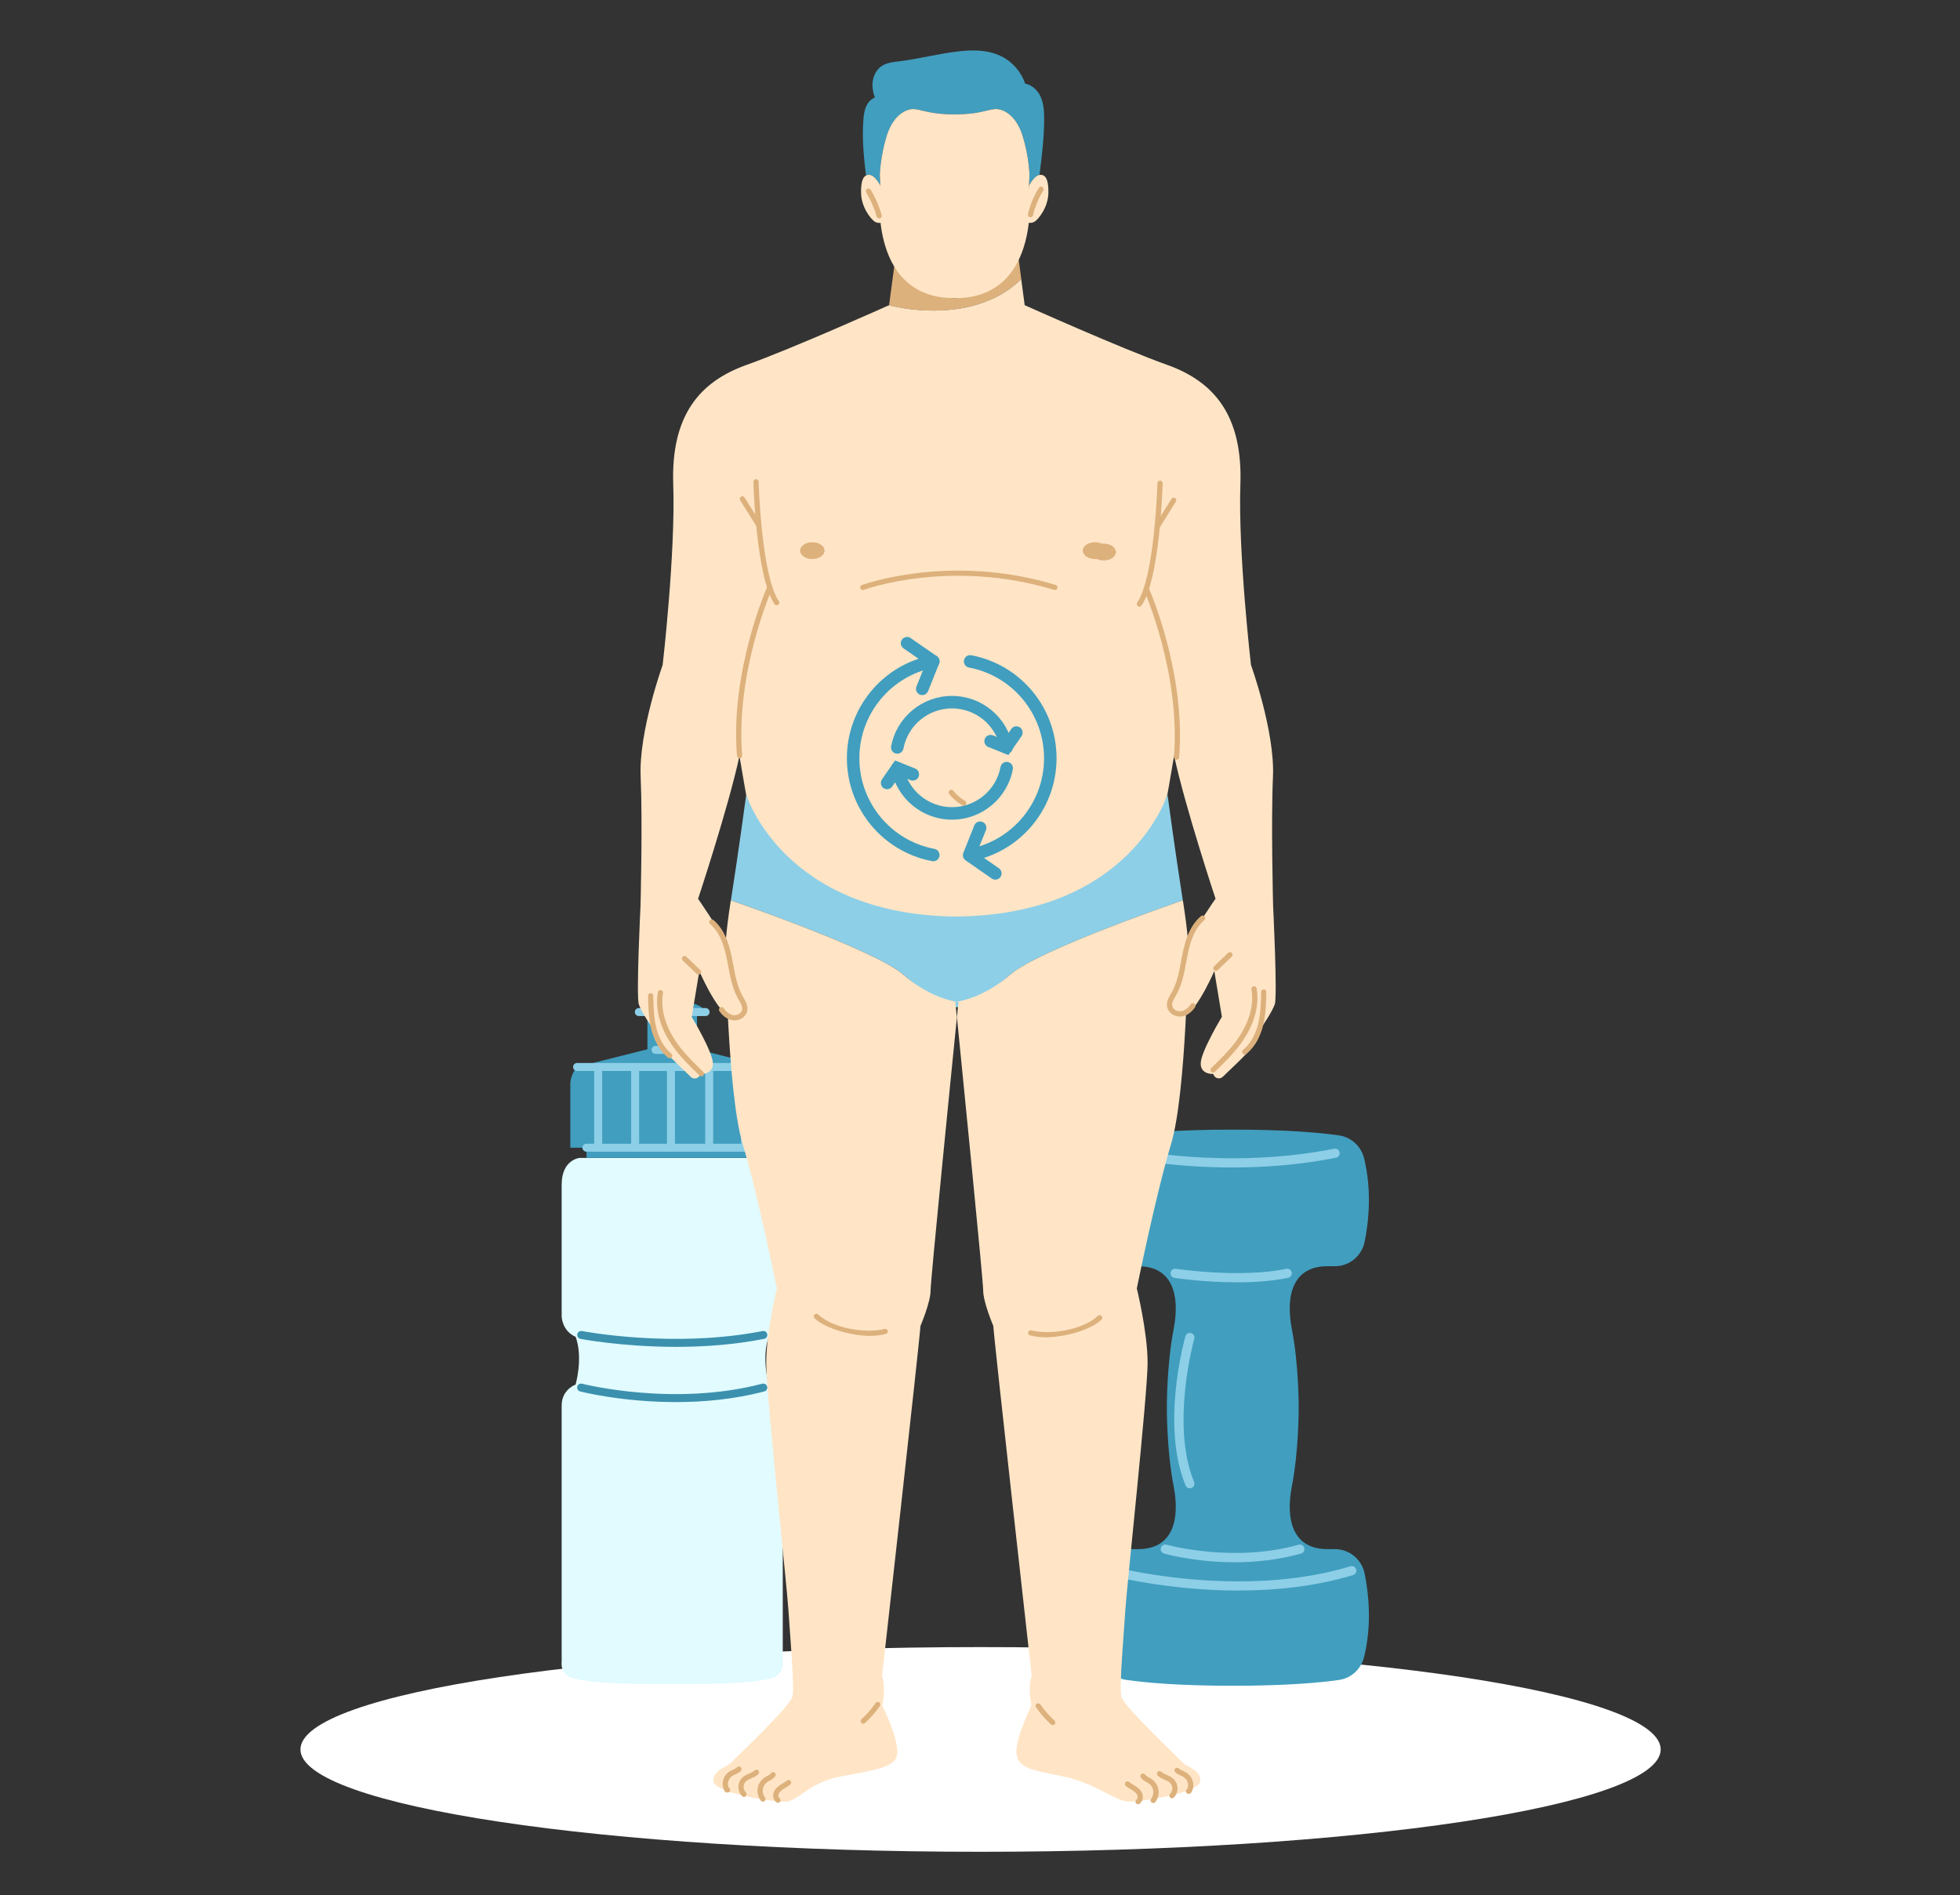 <svg width="181" height="175" viewBox="0 0 181 175" fill="none" xmlns="http://www.w3.org/2000/svg">
<rect x="0" y="0" width="181" height="175" fill="#333333" stroke="none"/>
<g id="Picture &#226;&#134;&#146; Group_1000003959.png">
<g id="Group 793">
<path id="Vector" d="M90.552 171C125.239 171 153.359 166.768 153.359 161.549C153.359 156.329 125.239 152.098 90.552 152.098C55.865 152.098 27.746 156.329 27.746 161.549C27.746 166.768 55.865 171 90.552 171Z" fill="white"/>
<g id="Group">
<path id="Vector_2" d="M71.04 155.028C69.58 155.349 67.57 155.515 62.135 155.518H62.017C56.581 155.518 54.571 155.352 53.111 155.028C51.64 154.707 51.868 153.438 51.868 153.438V129.798C51.868 128.3 53.155 127.858 53.155 127.858C53.871 125.066 53.155 123.448 53.155 123.448C51.89 122.891 51.868 121.567 51.868 121.567V109.394C51.868 107.071 53.524 106.924 53.524 106.924H70.627C70.627 106.924 72.286 107.071 72.286 109.394V121.567C72.286 121.567 72.264 122.891 70.996 123.448C70.996 123.448 70.28 125.066 70.996 127.858C70.996 127.858 72.286 128.3 72.286 129.798V153.438C72.286 153.438 72.515 154.703 71.044 155.028H71.04Z" fill="#E1FBFF"/>
<path id="Vector_3" d="M70.002 105.983V106.92H54.164V105.983H62.022L62.081 105.987L62.14 105.983H70.002Z" fill="#419EBF"/>
<path id="Vector_4" d="M65.162 93.457H58.996C59.535 92.387 61.71 92.461 62.083 92.483C62.481 92.461 64.631 92.395 65.162 93.457Z" fill="#419EBF"/>
<path id="Vector_5" d="M71.475 100.072V105.983H52.668V100.072C52.686 99.187 53.291 98.527 53.291 98.527H70.855C70.855 98.527 71.46 99.187 71.478 100.072H71.475Z" fill="#419EBF"/>
<path id="Vector_6" d="M70.857 98.527H53.297L59.787 96.894V93.457H64.367V96.894L70.857 98.527Z" fill="#419EBF"/>
<path id="Vector_7" d="M62.423 124.373C57.434 124.373 53.658 123.647 53.602 123.636C53.403 123.595 53.274 123.403 53.311 123.204C53.352 123.005 53.543 122.876 53.742 122.913C53.827 122.931 62.183 124.532 70.421 122.913C70.62 122.872 70.816 123.005 70.853 123.204C70.889 123.403 70.76 123.599 70.561 123.636C67.751 124.189 64.93 124.373 62.419 124.373H62.423Z" fill="#3B90AE"/>
<path id="Vector_8" d="M62.421 129.473C57.421 129.473 53.63 128.507 53.571 128.488C53.375 128.437 53.257 128.234 53.309 128.038C53.361 127.843 53.563 127.725 53.759 127.777C53.844 127.799 62.192 129.926 70.393 127.777C70.593 127.729 70.792 127.843 70.843 128.038C70.895 128.234 70.777 128.437 70.582 128.488C67.768 129.226 64.943 129.473 62.421 129.473Z" fill="#3B90AE"/>
<path id="Vector_9" d="M53.294 119.966C53.092 119.966 52.926 119.801 52.926 119.598V109.84C52.926 109.638 53.092 109.472 53.294 109.472C53.497 109.472 53.663 109.638 53.663 109.84V119.598C53.663 119.801 53.497 119.966 53.294 119.966Z" fill="#E1FBFF"/>
<path id="Vector_10" d="M53.666 153.28C53.463 153.28 53.297 153.114 53.297 152.911V132.563C53.297 132.36 53.463 132.194 53.666 132.194C53.868 132.194 54.034 132.36 54.034 132.563V152.911C54.034 153.114 53.868 153.28 53.666 153.28Z" fill="#E1FBFF"/>
<path id="Vector_11" d="M70.854 98.896H53.291C53.088 98.896 52.922 98.73 52.922 98.527C52.922 98.324 53.088 98.158 53.291 98.158H70.854C71.057 98.158 71.223 98.324 71.223 98.527C71.223 98.73 71.057 98.896 70.854 98.896Z" fill="#8DCFE7"/>
<path id="Vector_12" d="M69.992 106.352H54.154C53.951 106.352 53.785 106.186 53.785 105.983C53.785 105.781 53.951 105.615 54.154 105.615H69.992C70.195 105.615 70.361 105.781 70.361 105.983C70.361 106.186 70.195 106.352 69.992 106.352Z" fill="#8DCFE7"/>
<path id="Vector_13" d="M65.159 93.825H58.994C58.791 93.825 58.625 93.659 58.625 93.457C58.625 93.254 58.791 93.088 58.994 93.088H65.159C65.362 93.088 65.528 93.254 65.528 93.457C65.528 93.659 65.362 93.825 65.159 93.825Z" fill="#8DCFE7"/>
<path id="Vector_14" d="M63.406 97.318H60.537C60.334 97.318 60.168 97.152 60.168 96.949C60.168 96.746 60.334 96.58 60.537 96.58H63.406C63.608 96.58 63.774 96.746 63.774 96.949C63.774 97.152 63.608 97.318 63.406 97.318Z" fill="#8DCFE7"/>
<path id="Vector_15" d="M55.24 106.352C55.037 106.352 54.871 106.186 54.871 105.983V98.531C54.871 98.328 55.037 98.162 55.24 98.162C55.443 98.162 55.609 98.328 55.609 98.531V105.983C55.609 106.186 55.443 106.352 55.24 106.352Z" fill="#8DCFE7"/>
<path id="Vector_16" d="M61.962 106.352C61.76 106.352 61.594 106.186 61.594 105.983V98.531C61.594 98.328 61.76 98.162 61.962 98.162C62.165 98.162 62.331 98.328 62.331 98.531V105.983C62.331 106.186 62.165 106.352 61.962 106.352Z" fill="#8DCFE7"/>
<path id="Vector_17" d="M68.806 106.352C68.603 106.352 68.438 106.186 68.438 105.983V98.531C68.438 98.328 68.603 98.162 68.806 98.162C69.009 98.162 69.175 98.328 69.175 98.531V105.983C69.175 106.186 69.009 106.352 68.806 106.352Z" fill="#8DCFE7"/>
<path id="Vector_18" d="M58.654 106.352C58.451 106.352 58.285 106.186 58.285 105.983V98.531C58.285 98.328 58.451 98.162 58.654 98.162C58.857 98.162 59.023 98.328 59.023 98.531V105.983C59.023 106.186 58.857 106.352 58.654 106.352Z" fill="#8DCFE7"/>
<path id="Vector_19" d="M65.494 106.352C65.291 106.352 65.125 106.186 65.125 105.983V98.531C65.125 98.328 65.291 98.162 65.494 98.162C65.697 98.162 65.862 98.328 65.862 98.531V105.983C65.862 106.186 65.697 106.352 65.494 106.352Z" fill="#8DCFE7"/>
</g>
<g id="Group_2">
<path id="Vector_20" d="M123.658 155.131C121.962 155.375 118.883 155.67 113.845 155.67C108.808 155.67 105.729 155.375 104.029 155.131C102.897 154.969 101.99 154.124 101.717 153.011C100.991 150.039 101.289 147.184 101.673 145.3C101.938 143.995 103.078 143.051 104.409 143.051H105.11C108.215 143.051 109.015 140.484 108.377 137.202C107.735 133.92 107.754 129.989 107.754 129.989C107.754 129.989 107.735 126.055 108.377 122.777C109.015 119.495 108.215 116.928 105.11 116.928H104.409C103.078 116.928 101.935 115.984 101.673 114.679C101.289 112.794 100.991 109.94 101.717 106.968C101.99 105.858 102.897 105.017 104.029 104.848C105.729 104.604 108.805 104.313 113.845 104.313C118.886 104.313 121.962 104.604 123.658 104.848C124.79 105.014 125.697 105.854 125.97 106.968C126.697 109.94 126.402 112.794 126.018 114.679C125.749 115.984 124.609 116.928 123.275 116.928H122.574C119.473 116.928 118.669 119.495 119.307 122.777C119.948 126.058 119.93 129.989 119.93 129.989C119.93 129.989 119.948 133.924 119.307 137.202C118.669 140.484 119.473 143.051 122.574 143.051H123.275C124.606 143.051 125.749 143.995 126.018 145.3C126.402 147.184 126.697 150.039 125.97 153.011C125.697 154.121 124.79 154.969 123.658 155.131Z" fill="#419EBF"/>
<path id="Vector_21" d="M113.809 107.809C108.078 107.809 103.967 106.924 103.904 106.909C103.675 106.857 103.532 106.633 103.58 106.404C103.631 106.175 103.856 106.031 104.085 106.079C104.177 106.098 113.263 108.049 123.208 106.079C123.437 106.031 123.662 106.183 123.706 106.415C123.75 106.647 123.603 106.869 123.371 106.913C119.982 107.584 116.689 107.809 113.805 107.809H113.809Z" fill="#8DCFE7"/>
<path id="Vector_22" d="M114.224 118.414C111.215 118.414 108.619 118.027 108.457 118.001C108.225 117.964 108.066 117.75 108.103 117.518C108.14 117.286 108.35 117.127 108.586 117.164C108.645 117.171 114.538 118.053 118.782 117.168C119.011 117.116 119.236 117.267 119.284 117.496C119.332 117.725 119.184 117.949 118.955 117.997C117.455 118.311 115.784 118.414 114.228 118.414H114.224Z" fill="#8DCFE7"/>
<path id="Vector_23" d="M114.03 144.264C110.394 144.264 107.662 143.508 107.492 143.46C107.267 143.397 107.134 143.161 107.201 142.936C107.263 142.711 107.499 142.579 107.724 142.645C107.787 142.66 113.901 144.345 119.919 142.645C120.144 142.579 120.38 142.711 120.443 142.936C120.505 143.161 120.376 143.397 120.151 143.46C118.024 144.061 115.907 144.264 114.03 144.264Z" fill="#8DCFE7"/>
<path id="Vector_24" d="M114.384 146.878C107.754 146.878 102.477 145.477 102.396 145.455C102.171 145.392 102.035 145.16 102.097 144.935C102.16 144.71 102.392 144.574 102.617 144.636C102.735 144.666 114.388 147.76 124.709 144.636C124.931 144.57 125.17 144.695 125.237 144.92C125.303 145.145 125.178 145.381 124.953 145.448C121.413 146.517 117.725 146.875 114.381 146.875L114.384 146.878Z" fill="#8DCFE7"/>
<path id="Vector_25" d="M103.198 153.247C103.025 153.247 102.863 153.14 102.8 152.966C101.933 150.57 102.748 146.72 102.785 146.554C102.833 146.325 103.062 146.178 103.29 146.229C103.519 146.277 103.666 146.506 103.615 146.734C103.607 146.771 102.815 150.511 103.6 152.675C103.681 152.896 103.567 153.14 103.346 153.221C103.298 153.239 103.25 153.247 103.202 153.247H103.198Z" fill="#8DCFE7"/>
<path id="Vector_26" d="M109.877 137.434C109.711 137.434 109.552 137.335 109.486 137.173C107.185 131.616 109.375 123.728 109.471 123.396C109.534 123.171 109.77 123.038 109.995 123.105C110.22 123.167 110.352 123.403 110.286 123.628C110.264 123.706 108.081 131.568 110.271 136.848C110.36 137.066 110.257 137.313 110.043 137.401C109.991 137.423 109.936 137.434 109.88 137.434H109.877Z" fill="#8DCFE7"/>
</g>
<g id="Group_3">
<path id="Vector_27" d="M94.315 25.786C92.91 27.151 91.239 27.91 89.591 28.305C85.789 29.223 82.102 28.191 82.102 28.191L82.677 23.895C83.772 25.27 85.642 26.797 86.169 27.099C86.888 27.509 88.168 27.542 88.168 27.542C88.168 27.542 88.765 27.523 89.373 27.383C89.654 27.317 89.93 27.228 90.159 27.099C90.749 26.756 93.002 24.909 94.001 23.426L94.315 25.786Z" fill="#DDB17C"/>
<path id="Vector_28" d="M80.79 9.004C80.631 8.573 80.543 8.119 80.576 7.658C80.624 7.061 80.9 6.456 81.394 6.117C81.881 5.778 82.501 5.726 83.087 5.656C84.916 5.431 86.704 4.944 88.537 4.741C89.857 4.59 91.255 4.601 92.453 5.191C93.486 5.697 94.304 6.633 94.669 7.725C95.293 7.832 95.816 8.329 96.089 8.912C96.392 9.565 96.428 10.302 96.425 11.021C96.417 12.74 96.211 14.451 95.993 16.154H95.982C95.481 16.236 95.023 17.135 95.023 17.135C95.053 16.578 95.071 16.217 95.071 16.217C95.071 16.217 95.06 14.587 94.437 12.555C93.807 10.524 92.534 9.993 91.819 10.077C91.1 10.166 90.303 10.564 88.165 10.564C86.026 10.564 85.229 10.162 84.51 10.077C83.795 9.993 82.519 10.524 81.892 12.555C81.265 14.587 81.258 16.217 81.258 16.217C81.258 16.217 81.276 16.578 81.306 17.135C81.306 17.135 80.849 16.236 80.347 16.154C80.207 16.132 80.078 16.143 79.971 16.21C79.764 14.484 79.595 12.751 79.735 11.018C79.772 10.586 79.827 10.14 80.022 9.753C80.185 9.421 80.458 9.13 80.801 9.004H80.79Z" fill="#419EBF"/>
<path id="Vector_29" d="M88.265 27.538C88.232 27.542 88.199 27.542 88.166 27.542C88.092 27.542 88.025 27.542 87.952 27.531C79.953 27.361 81.296 17.132 81.296 17.132C81.266 16.575 81.251 16.213 81.251 16.213C81.251 16.213 81.263 14.587 81.882 12.552C82.513 10.52 83.788 9.993 84.504 10.077C85.223 10.166 86.019 10.564 88.162 10.564C90.304 10.564 91.097 10.162 91.816 10.077C92.532 9.996 93.804 10.52 94.438 12.552C95.061 14.587 95.069 16.213 95.069 16.213C95.069 16.213 95.054 16.575 95.025 17.132C95.025 17.132 96.382 27.453 88.265 27.538Z" fill="#FFE5C6"/>
<path id="Vector_30" d="M88.703 93.003L88.025 93.01C88.025 93.01 86.096 92.328 83.423 90.001C80.749 87.678 67.496 83.146 67.496 83.146C68.212 78.607 68.912 73.374 68.912 73.374C68.912 73.374 72.29 82.49 88.172 82.711C104.408 82.634 107.816 73.371 107.816 73.371C107.816 73.371 108.516 78.603 109.228 83.143C109.228 83.143 95.975 87.671 93.305 89.994C90.632 92.317 88.703 93.003 88.703 93.003Z" fill="#8DCFE7"/>
<path id="Vector_31" d="M95.027 17.135C95.027 17.135 95.484 16.236 95.986 16.154H95.997C96.491 16.081 96.841 16.472 96.816 17.806C96.786 19.149 95.927 20.2 95.569 20.45C95.208 20.698 94.762 20.52 94.762 20.52C94.887 19.34 94.979 17.998 95.031 17.132L95.027 17.135Z" fill="#FFE5C6"/>
<path id="Vector_32" d="M81.568 20.524C81.568 20.524 81.121 20.701 80.76 20.454C80.403 20.203 79.543 19.149 79.517 17.81C79.495 16.837 79.676 16.364 79.967 16.21C80.078 16.147 80.203 16.132 80.344 16.154C80.845 16.235 81.302 17.135 81.302 17.135C81.354 18.002 81.442 19.344 81.571 20.524H81.568Z" fill="#FFE5C6"/>
<path id="Vector_33" d="M68.293 69.782C67.279 74.525 64.465 83.002 64.465 83.002C64.465 83.002 66.386 85.713 66.999 87.202C67.105 87.468 67.172 87.689 67.183 87.859C67.238 88.961 68.459 93.231 68.459 93.231C68.459 93.231 68.389 94.496 67.205 93.763C66.018 93.032 64.579 89.673 64.579 89.673L63.879 93.903C63.879 93.903 65.774 97.052 65.833 98.158C65.888 99.261 64.668 99.183 64.668 99.183C64.587 99.556 64.1 99.777 63.739 99.39C63.381 99.01 60.837 96.742 60.578 95.975C60.324 95.204 60.206 94.858 60.206 94.858C60.206 94.858 59.266 93.512 59 92.767C58.731 92.022 59.151 83.629 59.151 83.629C59.151 83.629 59.35 75.915 59.162 71.729C58.978 67.544 61.194 61.408 61.194 61.408C61.194 61.408 62.389 51.09 62.172 44.736C61.954 38.383 64.591 35.252 68.927 33.703C73.264 32.155 82.092 28.187 82.092 28.187C82.092 28.187 85.775 29.219 89.585 28.305C91.233 27.91 92.903 27.151 94.308 25.786L94.626 28.179C94.626 28.179 103.45 32.147 107.79 33.696C112.127 35.245 114.763 38.376 114.546 44.725C114.328 51.079 115.523 61.401 115.523 61.401C115.523 61.401 117.739 67.537 117.555 71.722C117.367 75.904 117.566 83.622 117.566 83.622C117.566 83.622 117.983 92.015 117.717 92.756C117.448 93.497 116.511 94.85 116.511 94.85C116.511 94.85 116.393 95.197 116.139 95.964C115.881 96.735 113.336 98.999 112.975 99.382C112.617 99.762 112.13 99.545 112.046 99.172C112.046 99.172 110.829 99.257 110.884 98.147C110.939 97.044 112.838 93.895 112.838 93.895L112.138 89.666C112.138 89.666 110.696 93.025 109.512 93.755C108.325 94.489 108.258 93.221 108.258 93.221C108.258 93.221 109.479 88.958 109.534 87.851C109.542 87.689 109.608 87.46 109.719 87.199C110.331 85.709 112.252 82.991 112.252 82.991C112.252 82.991 109.438 74.513 108.424 69.775C108.037 72.117 107.805 73.363 107.805 73.363C107.805 73.363 104.398 84.558 88.161 84.636C72.279 84.415 68.901 73.367 68.901 73.367C68.901 73.367 68.673 72.12 68.282 69.779L68.293 69.782Z" fill="#FFE5C6"/>
<path id="Vector_34" d="M88.368 93.929C87.826 99.294 85.934 118.27 85.934 119.192C85.934 120.258 85.001 122.444 85.001 122.444C84.935 123.746 81.454 154.784 81.454 154.784C81.841 155.765 81.484 157.509 81.484 157.509C81.484 157.509 83.08 160.732 82.848 162.038C82.616 163.343 80.3 163.494 77.449 164.084C74.603 164.674 73.699 166.378 72.464 166.378C71.228 166.378 66.033 165.57 65.893 164.519C65.752 163.468 67.161 163.173 67.504 162.783C67.847 162.395 72.958 157.605 73.175 156.676C73.393 155.743 72.928 150.662 72.803 148.615C72.678 146.568 70.757 128.724 70.757 125.867C70.757 123.009 71.745 118.989 71.745 118.989C71.745 118.989 70.015 110.408 68.588 105.666C67.161 100.924 66.999 87.206 66.999 87.206C67.073 86.07 67.253 84.643 67.489 83.143C67.489 83.143 80.746 87.675 83.419 90.001C85.665 91.96 87.73 92.409 88.328 92.505C88.254 92.516 88.217 92.52 88.217 92.52C88.217 92.52 88.269 93.036 88.361 93.929H88.368Z" fill="#FFE5C6"/>
<path id="Vector_35" d="M110.838 164.508C110.697 165.567 105.505 166.37 104.266 166.37C103.027 166.37 101.165 164.663 98.311 164.073C95.464 163.483 94.111 163.336 93.882 162.03C93.654 160.725 95.247 157.502 95.247 157.502C95.247 157.502 94.885 155.75 95.276 154.781C95.276 154.781 91.795 123.739 91.729 122.437C91.729 122.437 90.796 120.254 90.796 119.185C90.796 118.266 88.904 99.298 88.369 93.925C88.458 93.036 88.51 92.52 88.51 92.52C88.51 92.52 88.451 92.516 88.34 92.501C88.852 92.428 90.98 92.015 93.307 89.987C95.98 87.667 109.234 83.139 109.234 83.139C109.47 84.64 109.658 86.067 109.731 87.203C109.731 87.203 109.573 100.913 108.142 105.655C106.715 110.393 104.982 118.978 104.982 118.978C104.982 118.978 105.977 123.009 105.977 125.859C105.977 128.71 104.052 146.557 103.927 148.604C103.805 150.65 103.337 155.732 103.555 156.665C103.776 157.598 108.887 162.377 109.23 162.771C109.573 163.159 110.978 163.454 110.841 164.505L110.838 164.508Z" fill="#FFE5C6"/>
<path id="Vector_36" d="M71.72 55.888C71.643 55.888 71.569 55.851 71.521 55.781C69.829 53.288 69.582 44.855 69.574 44.497C69.574 44.364 69.677 44.254 69.81 44.25H69.818C69.947 44.25 70.054 44.353 70.057 44.486C70.057 44.571 70.308 53.137 71.923 55.512C71.997 55.622 71.971 55.773 71.861 55.847C71.82 55.877 71.772 55.888 71.724 55.888H71.72Z" fill="#DDB17C"/>
<path id="Vector_37" d="M70.071 48.738C69.99 48.738 69.913 48.697 69.869 48.623L68.353 46.197C68.283 46.083 68.316 45.935 68.43 45.865C68.541 45.795 68.692 45.828 68.762 45.943L70.278 48.369C70.348 48.483 70.315 48.631 70.2 48.701C70.16 48.727 70.116 48.738 70.071 48.738Z" fill="#DDB17C"/>
<path id="Vector_38" d="M68.295 70.026C68.169 70.026 68.066 69.93 68.055 69.805C67.421 61.913 70.832 54.225 70.869 54.147C70.924 54.026 71.068 53.97 71.19 54.026C71.311 54.081 71.367 54.225 71.311 54.346C71.278 54.424 67.915 62.002 68.538 69.768C68.549 69.9 68.45 70.019 68.317 70.026C68.31 70.026 68.302 70.026 68.299 70.026H68.295Z" fill="#DDB17C"/>
<path id="Vector_39" d="M97.419 54.486C97.397 54.486 97.371 54.486 97.349 54.475C87.783 51.555 79.84 54.442 79.763 54.472C79.641 54.516 79.497 54.457 79.453 54.332C79.405 54.206 79.472 54.066 79.593 54.022C79.674 53.992 87.765 51.046 97.493 54.018C97.618 54.059 97.692 54.191 97.651 54.321C97.618 54.424 97.522 54.49 97.419 54.49V54.486Z" fill="#DDB17C"/>
<path id="Vector_40" d="M88.996 74.403C88.955 74.403 88.915 74.392 88.878 74.37C88.413 74.104 87.989 73.743 87.654 73.323C87.573 73.219 87.587 73.068 87.691 72.983C87.797 72.898 87.949 72.917 88.03 73.02C88.328 73.393 88.701 73.713 89.118 73.949C89.232 74.016 89.272 74.163 89.206 74.278C89.162 74.355 89.081 74.399 88.996 74.399V74.403Z" fill="#DDB17C"/>
<path id="Vector_41" d="M75.015 51.625C75.638 51.625 76.144 51.277 76.144 50.847C76.144 50.417 75.638 50.069 75.015 50.069C74.392 50.069 73.887 50.417 73.887 50.847C73.887 51.277 74.392 51.625 75.015 51.625Z" fill="#DDB17C"/>
<path id="Vector_42" d="M101.121 51.625C101.744 51.625 102.249 51.277 102.249 50.847C102.249 50.417 101.744 50.069 101.121 50.069C100.497 50.069 99.992 50.417 99.992 50.847C99.992 51.277 100.497 51.625 101.121 51.625Z" fill="#DDB17C"/>
<path id="Vector_43" d="M67.831 94.227C67.791 94.227 67.754 94.227 67.713 94.22C67.226 94.172 66.758 93.862 66.434 93.372C66.36 93.261 66.389 93.11 66.5 93.036C66.611 92.963 66.762 92.992 66.835 93.103C67.083 93.475 67.422 93.707 67.761 93.741C68.082 93.774 68.477 93.575 68.535 93.239C68.583 92.959 68.418 92.671 68.24 92.365L68.163 92.232C67.632 91.292 67.433 90.226 67.241 89.194C67.201 88.973 67.16 88.751 67.116 88.534C66.898 87.464 66.529 86.133 65.574 85.329C65.471 85.245 65.46 85.09 65.545 84.99C65.63 84.887 65.785 84.876 65.884 84.96C66.954 85.86 67.356 87.295 67.588 88.438C67.632 88.659 67.673 88.88 67.717 89.105C67.901 90.101 68.093 91.126 68.583 91.996L68.657 92.125C68.86 92.476 69.092 92.874 69.011 93.328C68.919 93.84 68.395 94.231 67.831 94.231V94.227Z" fill="#DDB17C"/>
<path id="Vector_44" d="M64.507 90.001C64.448 90.001 64.385 89.979 64.341 89.935L63.043 88.692C62.947 88.6 62.944 88.449 63.036 88.349C63.128 88.253 63.283 88.25 63.379 88.342L64.677 89.585C64.772 89.677 64.776 89.828 64.684 89.927C64.636 89.975 64.573 90.001 64.511 90.001H64.507Z" fill="#DDB17C"/>
<path id="Vector_45" d="M64.773 99.397C64.714 99.397 64.651 99.375 64.603 99.327C63.81 98.556 62.988 97.76 62.306 96.853C61.561 95.864 60.366 93.87 60.75 91.624C60.772 91.491 60.901 91.406 61.03 91.425C61.163 91.447 61.251 91.572 61.229 91.705C60.875 93.77 61.996 95.636 62.693 96.561C63.353 97.439 64.161 98.225 64.943 98.98C65.038 99.073 65.038 99.228 64.946 99.323C64.898 99.371 64.836 99.397 64.773 99.397Z" fill="#DDB17C"/>
<path id="Vector_46" d="M61.846 97.727C61.791 97.727 61.739 97.708 61.695 97.671C60.755 96.904 60.327 95.791 60.132 94.99C59.888 93.987 59.866 92.955 59.848 91.956C59.848 91.823 59.951 91.712 60.084 91.709H60.087C60.22 91.709 60.327 91.812 60.327 91.945C60.349 92.918 60.368 93.925 60.6 94.876C60.777 95.603 61.16 96.617 61.998 97.295C62.101 97.38 62.115 97.531 62.031 97.635C61.983 97.694 61.913 97.723 61.843 97.723L61.846 97.727Z" fill="#DDB17C"/>
<path id="Vector_47" d="M80.379 123.363C78.845 123.363 76.334 122.78 75.217 121.733C75.121 121.641 75.114 121.489 75.206 121.39C75.298 121.294 75.449 121.287 75.549 121.379C76.898 122.647 79.896 123.175 81.692 122.717C81.821 122.684 81.954 122.762 81.984 122.891C82.017 123.02 81.939 123.152 81.81 123.182C81.342 123.3 80.859 123.359 80.376 123.359L80.379 123.363Z" fill="#DDB17C"/>
<path id="Vector_48" d="M79.716 159.176C79.649 159.176 79.587 159.15 79.539 159.099C79.45 158.999 79.457 158.848 79.553 158.76C80.044 158.31 80.486 157.808 80.862 157.259C80.94 157.148 81.087 157.122 81.198 157.2C81.309 157.277 81.334 157.425 81.257 157.535C80.855 158.111 80.39 158.642 79.874 159.117C79.826 159.162 79.771 159.18 79.712 159.18L79.716 159.176Z" fill="#DDB17C"/>
<path id="Vector_49" d="M71.84 166.481C71.793 166.481 71.745 166.466 71.7 166.437C71.379 166.208 71.339 165.777 71.464 165.471C71.564 165.227 71.752 165.017 72.062 164.818C72.135 164.77 72.209 164.726 72.283 164.681C72.423 164.6 72.552 164.519 72.666 164.423C72.766 164.338 72.921 164.35 73.006 164.453C73.091 164.556 73.079 164.707 72.976 164.792C72.832 164.914 72.677 165.006 72.53 165.094C72.46 165.135 72.394 165.176 72.323 165.22C72.102 165.364 71.969 165.5 71.91 165.651C71.852 165.799 71.881 165.976 71.981 166.042C72.091 166.12 72.113 166.271 72.036 166.378C71.988 166.444 71.914 166.477 71.84 166.477V166.481Z" fill="#DDB17C"/>
<path id="Vector_50" d="M70.452 166.374C70.382 166.374 70.308 166.341 70.26 166.282C70.016 165.968 69.906 165.541 69.965 165.146C70.028 164.752 70.26 164.379 70.588 164.154C70.665 164.099 70.75 164.051 70.839 164.007C70.99 163.926 71.119 163.856 71.189 163.749C71.263 163.638 71.414 163.608 71.525 163.682C71.635 163.756 71.665 163.907 71.591 164.018C71.455 164.221 71.252 164.331 71.075 164.431C71.005 164.468 70.931 164.508 70.868 164.552C70.647 164.707 70.488 164.954 70.448 165.224C70.407 165.489 70.481 165.777 70.647 165.987C70.728 166.09 70.71 166.245 70.603 166.326C70.558 166.359 70.507 166.378 70.455 166.378L70.452 166.374Z" fill="#DDB17C"/>
<path id="Vector_51" d="M68.704 165.935C68.642 165.935 68.579 165.91 68.531 165.862C68.302 165.626 68.177 165.305 68.188 164.977C68.199 164.648 68.347 164.335 68.59 164.117C68.775 163.951 68.988 163.859 69.199 163.767C69.387 163.686 69.567 163.609 69.693 163.483C69.789 163.391 69.94 163.395 70.036 163.491C70.128 163.586 70.124 163.738 70.028 163.833C69.84 164.018 69.612 164.117 69.39 164.21C69.21 164.287 69.04 164.364 68.911 164.475C68.767 164.604 68.675 164.8 68.671 164.991C68.664 165.187 68.741 165.386 68.878 165.522C68.97 165.618 68.966 165.769 68.87 165.865C68.822 165.91 68.763 165.932 68.704 165.932V165.935Z" fill="#DDB17C"/>
<path id="Vector_52" d="M67.19 165.526C67.19 165.526 67.168 165.526 67.157 165.526L67.094 165.519C67.02 165.508 66.954 165.463 66.917 165.401C66.748 165.109 66.696 164.752 66.773 164.42C66.847 164.092 67.054 163.793 67.334 163.605C67.445 163.531 67.566 163.472 67.688 163.417C67.835 163.35 67.972 163.284 68.068 163.192C68.164 163.1 68.315 163.096 68.411 163.192C68.503 163.288 68.503 163.439 68.411 163.535C68.256 163.69 68.064 163.778 67.894 163.856C67.795 163.9 67.695 163.948 67.607 164.007C67.426 164.129 67.297 164.32 67.245 164.534C67.205 164.715 67.223 164.907 67.293 165.073C67.386 165.117 67.445 165.216 67.43 165.323C67.415 165.445 67.308 165.533 67.19 165.533V165.526Z" fill="#DDB17C"/>
<path id="Vector_53" d="M105.219 56.017C105.171 56.017 105.123 56.002 105.083 55.976C104.972 55.903 104.942 55.751 105.02 55.641C106.635 53.262 106.882 44.7 106.886 44.615C106.89 44.482 106.996 44.379 107.126 44.379H107.133C107.266 44.383 107.373 44.493 107.369 44.626C107.358 44.984 107.114 53.417 105.422 55.91C105.374 55.98 105.3 56.017 105.223 56.017H105.219Z" fill="#DDB17C"/>
<path id="Vector_54" d="M106.868 48.867C106.824 48.867 106.78 48.856 106.739 48.83C106.625 48.76 106.592 48.612 106.662 48.498L108.177 46.072C108.247 45.957 108.398 45.924 108.509 45.994C108.623 46.064 108.657 46.212 108.586 46.326L107.071 48.752C107.027 48.826 106.946 48.867 106.868 48.867Z" fill="#DDB17C"/>
<path id="Vector_55" d="M108.648 70.155C108.648 70.155 108.633 70.155 108.629 70.155C108.496 70.144 108.397 70.03 108.408 69.897C109.031 62.135 105.668 54.553 105.635 54.479C105.579 54.358 105.635 54.214 105.756 54.158C105.878 54.103 106.022 54.158 106.077 54.28C106.11 54.358 109.525 62.046 108.891 69.937C108.88 70.063 108.777 70.159 108.651 70.159L108.648 70.155Z" fill="#DDB17C"/>
<path id="Vector_56" d="M100.797 50.976C100.797 51.407 101.302 51.754 101.925 51.754C102.548 51.754 103.054 51.404 103.054 50.976C103.054 50.548 102.548 50.198 101.925 50.198C101.302 50.198 100.797 50.548 100.797 50.976Z" fill="#DDB17C"/>
<path id="Vector_57" d="M108.955 93.873C108.387 93.873 107.874 93.486 107.778 92.966C107.697 92.513 107.929 92.114 108.132 91.764L108.206 91.635C108.697 90.765 108.888 89.74 109.073 88.744C109.113 88.519 109.157 88.298 109.202 88.076C109.434 86.93 109.836 85.499 110.905 84.599C111.005 84.514 111.16 84.525 111.245 84.629C111.329 84.732 111.318 84.883 111.215 84.968C110.26 85.775 109.888 87.103 109.674 88.172C109.629 88.39 109.589 88.611 109.548 88.832C109.357 89.865 109.157 90.934 108.626 91.871L108.549 92.004C108.372 92.31 108.202 92.601 108.254 92.878C108.313 93.213 108.711 93.416 109.028 93.383C109.368 93.35 109.711 93.11 109.954 92.745C110.028 92.634 110.179 92.605 110.29 92.678C110.4 92.752 110.43 92.903 110.356 93.014C110.028 93.504 109.563 93.818 109.076 93.866C109.036 93.87 108.995 93.873 108.955 93.873Z" fill="#DDB17C"/>
<path id="Vector_58" d="M112.283 89.647C112.22 89.647 112.158 89.622 112.11 89.574C112.018 89.478 112.021 89.323 112.117 89.231L113.415 87.988C113.511 87.896 113.662 87.9 113.758 87.995C113.85 88.091 113.847 88.243 113.751 88.338L112.453 89.581C112.405 89.625 112.346 89.647 112.287 89.647H112.283Z" fill="#DDB17C"/>
<path id="Vector_59" d="M112.023 99.043C111.961 99.043 111.898 99.017 111.85 98.969C111.758 98.874 111.758 98.722 111.854 98.627C112.635 97.867 113.443 97.082 114.103 96.207C114.8 95.278 115.921 93.416 115.567 91.351C115.545 91.218 115.633 91.097 115.766 91.071C115.895 91.049 116.021 91.137 116.046 91.27C116.43 93.512 115.235 95.507 114.49 96.499C113.808 97.406 112.986 98.203 112.193 98.973C112.145 99.017 112.086 99.043 112.023 99.043Z" fill="#DDB17C"/>
<path id="Vector_60" d="M114.95 97.373C114.88 97.373 114.81 97.343 114.762 97.284C114.677 97.181 114.692 97.03 114.795 96.945C115.632 96.263 116.016 95.252 116.193 94.526C116.425 93.575 116.444 92.568 116.466 91.594C116.466 91.462 116.576 91.358 116.705 91.358H116.709C116.842 91.358 116.949 91.473 116.945 91.606C116.923 92.605 116.901 93.637 116.658 94.64C116.466 95.441 116.038 96.554 115.094 97.321C115.05 97.358 114.994 97.376 114.943 97.376L114.95 97.373Z" fill="#DDB17C"/>
<path id="Vector_61" d="M96.561 123.492C96.078 123.492 95.595 123.433 95.126 123.315C94.997 123.282 94.92 123.153 94.953 123.023C94.986 122.894 95.115 122.813 95.244 122.85C97.04 123.307 100.038 122.78 101.388 121.512C101.484 121.419 101.639 121.423 101.731 121.523C101.823 121.618 101.819 121.773 101.72 121.866C100.602 122.913 98.095 123.495 96.561 123.495V123.492Z" fill="#DDB17C"/>
<path id="Vector_62" d="M97.222 159.305C97.162 159.305 97.103 159.283 97.059 159.242C96.543 158.77 96.078 158.239 95.676 157.664C95.599 157.554 95.628 157.402 95.735 157.329C95.846 157.255 95.993 157.281 96.071 157.388C96.451 157.933 96.89 158.439 97.38 158.885C97.48 158.973 97.487 159.128 97.395 159.224C97.347 159.276 97.281 159.301 97.218 159.301L97.222 159.305Z" fill="#DDB17C"/>
<path id="Vector_63" d="M105.097 166.61C105.023 166.61 104.946 166.573 104.902 166.511C104.824 166.404 104.85 166.253 104.957 166.175C105.053 166.105 105.086 165.928 105.027 165.781C104.968 165.633 104.835 165.497 104.614 165.349C104.548 165.305 104.478 165.264 104.411 165.224C104.26 165.135 104.105 165.043 103.965 164.921C103.862 164.837 103.851 164.682 103.935 164.582C104.02 164.479 104.175 164.468 104.275 164.553C104.389 164.648 104.518 164.726 104.658 164.811C104.732 164.855 104.806 164.899 104.88 164.947C105.186 165.146 105.374 165.356 105.473 165.6C105.599 165.91 105.558 166.341 105.237 166.566C105.193 166.595 105.145 166.61 105.097 166.61Z" fill="#DDB17C"/>
<path id="Vector_64" d="M106.489 166.503C106.437 166.503 106.386 166.489 106.341 166.452C106.234 166.371 106.216 166.219 106.297 166.112C106.463 165.899 106.537 165.615 106.496 165.349C106.456 165.084 106.297 164.833 106.076 164.682C106.009 164.637 105.939 164.597 105.869 164.56C105.692 164.46 105.49 164.35 105.353 164.147C105.279 164.036 105.309 163.885 105.419 163.811C105.53 163.738 105.681 163.767 105.755 163.878C105.825 163.985 105.954 164.055 106.105 164.136C106.19 164.184 106.275 164.228 106.356 164.283C106.684 164.508 106.917 164.881 106.979 165.275C107.042 165.677 106.935 166.09 106.684 166.411C106.636 166.474 106.566 166.503 106.493 166.503H106.489Z" fill="#DDB17C"/>
<path id="Vector_65" d="M108.23 166.064C108.171 166.064 108.108 166.042 108.061 165.998C107.965 165.906 107.961 165.751 108.053 165.655C108.19 165.515 108.263 165.316 108.26 165.124C108.252 164.929 108.164 164.737 108.02 164.608C107.895 164.494 107.721 164.42 107.544 164.342C107.323 164.246 107.098 164.147 106.906 163.963C106.81 163.87 106.807 163.715 106.899 163.62C106.991 163.524 107.146 163.52 107.242 163.612C107.367 163.734 107.548 163.811 107.736 163.896C107.943 163.988 108.16 164.081 108.341 164.246C108.584 164.464 108.732 164.777 108.743 165.106C108.754 165.434 108.628 165.755 108.403 165.991C108.356 166.039 108.293 166.064 108.23 166.064Z" fill="#DDB17C"/>
<path id="Vector_66" d="M109.75 165.655C109.632 165.655 109.528 165.566 109.51 165.445C109.495 165.338 109.554 165.238 109.646 165.194C109.72 165.024 109.738 164.833 109.694 164.652C109.646 164.438 109.514 164.246 109.333 164.125C109.244 164.066 109.145 164.018 109.045 163.973C108.876 163.896 108.684 163.808 108.529 163.653C108.433 163.557 108.433 163.406 108.529 163.31C108.625 163.214 108.776 163.214 108.872 163.31C108.968 163.406 109.104 163.468 109.252 163.535C109.37 163.59 109.491 163.645 109.606 163.726C109.886 163.914 110.089 164.213 110.166 164.541C110.244 164.873 110.188 165.227 110.019 165.522C109.982 165.589 109.915 165.633 109.842 165.64L109.779 165.648C109.779 165.648 109.757 165.648 109.746 165.648L109.75 165.655Z" fill="#DDB17C"/>
<path id="Vector_67" d="M81.187 20.17C81.08 20.17 80.984 20.1 80.955 19.993C80.734 19.211 80.409 18.463 79.989 17.773C79.919 17.659 79.956 17.511 80.07 17.441C80.184 17.371 80.332 17.408 80.402 17.522C80.848 18.252 81.191 19.042 81.423 19.864C81.46 19.993 81.386 20.126 81.257 20.163C81.235 20.17 81.213 20.17 81.191 20.17H81.187Z" fill="#DDB17C"/>
<path id="Vector_68" d="M95.158 20.063C95.158 20.063 95.121 20.063 95.102 20.056C94.973 20.026 94.892 19.894 94.925 19.765C95.132 18.913 95.468 18.102 95.925 17.353C95.995 17.239 96.142 17.202 96.257 17.272C96.371 17.342 96.408 17.489 96.338 17.604C95.906 18.308 95.589 19.075 95.394 19.879C95.368 19.99 95.268 20.063 95.158 20.063Z" fill="#DDB17C"/>
</g>
<g id="Group_4">
<path id="Vector_69" d="M87.915 75.69C85.168 75.69 82.808 73.736 82.299 71.04C82.24 70.727 82.447 70.424 82.76 70.365C83.073 70.306 83.376 70.513 83.435 70.826C83.841 72.976 85.725 74.536 87.915 74.536C90.106 74.536 91.99 72.976 92.396 70.826C92.455 70.513 92.757 70.306 93.07 70.365C93.384 70.424 93.59 70.727 93.531 71.04C93.022 73.732 90.662 75.69 87.919 75.69H87.915Z" fill="#419EBF"/>
<path id="Vector_70" d="M92.96 69.595C92.687 69.595 92.447 69.403 92.392 69.126C91.986 66.977 90.102 65.417 87.911 65.417C85.721 65.417 83.837 66.977 83.431 69.126C83.372 69.44 83.07 69.646 82.756 69.587C82.443 69.528 82.236 69.226 82.295 68.912C82.804 66.221 85.164 64.263 87.911 64.263C90.659 64.263 93.019 66.217 93.524 68.912C93.583 69.226 93.376 69.528 93.063 69.587C93.026 69.595 92.989 69.598 92.956 69.598L92.96 69.595Z" fill="#419EBF"/>
<path id="Vector_71" d="M81.921 72.88C81.807 72.88 81.693 72.847 81.593 72.777C81.331 72.596 81.265 72.235 81.445 71.973L82.655 70.225L84.514 70.97C84.809 71.088 84.952 71.424 84.834 71.722C84.716 72.017 84.381 72.161 84.082 72.043L83.079 71.641L82.393 72.629C82.283 72.792 82.102 72.877 81.918 72.877L81.921 72.88Z" fill="#419EBF"/>
<path id="Vector_72" d="M93.123 69.724L91.264 68.979C90.969 68.861 90.826 68.525 90.944 68.227C91.062 67.932 91.397 67.788 91.696 67.906L92.699 68.308L93.385 67.32C93.565 67.058 93.923 66.991 94.189 67.172C94.451 67.353 94.517 67.714 94.336 67.976L93.127 69.724H93.123Z" fill="#419EBF"/>
</g>
<g id="Group_5">
<path id="Vector_73" d="M86.187 79.532C86.15 79.532 86.117 79.532 86.08 79.521C81.519 78.662 78.207 74.665 78.207 70.015C78.207 65.365 81.519 61.367 86.08 60.508C86.393 60.449 86.696 60.656 86.755 60.969C86.814 61.283 86.607 61.585 86.294 61.644C82.278 62.4 79.361 65.922 79.361 70.019C79.361 74.115 82.278 77.633 86.294 78.389C86.607 78.448 86.814 78.751 86.755 79.064C86.703 79.341 86.46 79.532 86.187 79.532Z" fill="#419EBF"/>
<path id="Vector_74" d="M89.59 79.532C89.317 79.532 89.077 79.341 89.022 79.064C88.963 78.751 89.169 78.448 89.483 78.389C93.499 77.633 96.415 74.112 96.415 70.019C96.415 65.925 93.499 62.4 89.483 61.644C89.169 61.585 88.963 61.283 89.022 60.969C89.081 60.656 89.383 60.449 89.697 60.508C94.258 61.368 97.57 65.365 97.57 70.015C97.57 74.665 94.258 78.662 89.697 79.521C89.66 79.529 89.623 79.532 89.59 79.532Z" fill="#419EBF"/>
<path id="Vector_75" d="M85.166 64.189C85.096 64.189 85.022 64.174 84.952 64.148C84.657 64.03 84.514 63.695 84.632 63.396L85.48 61.287L83.437 59.871C83.175 59.69 83.109 59.328 83.289 59.067C83.47 58.805 83.831 58.739 84.093 58.919L86.516 60.597C86.737 60.752 86.822 61.036 86.722 61.287L85.705 63.824C85.612 64.049 85.399 64.185 85.17 64.185L85.166 64.189Z" fill="#419EBF"/>
<path id="Vector_76" d="M91.917 81.229C91.802 81.229 91.688 81.196 91.588 81.126L89.166 79.448C88.945 79.293 88.86 79.009 88.959 78.758L89.977 76.221C90.095 75.926 90.431 75.782 90.729 75.9C91.024 76.018 91.168 76.354 91.05 76.653L90.202 78.762L92.245 80.178C92.507 80.359 92.573 80.72 92.392 80.982C92.282 81.144 92.101 81.229 91.917 81.229Z" fill="#419EBF"/>
</g>
</g>
</g>
</svg>
